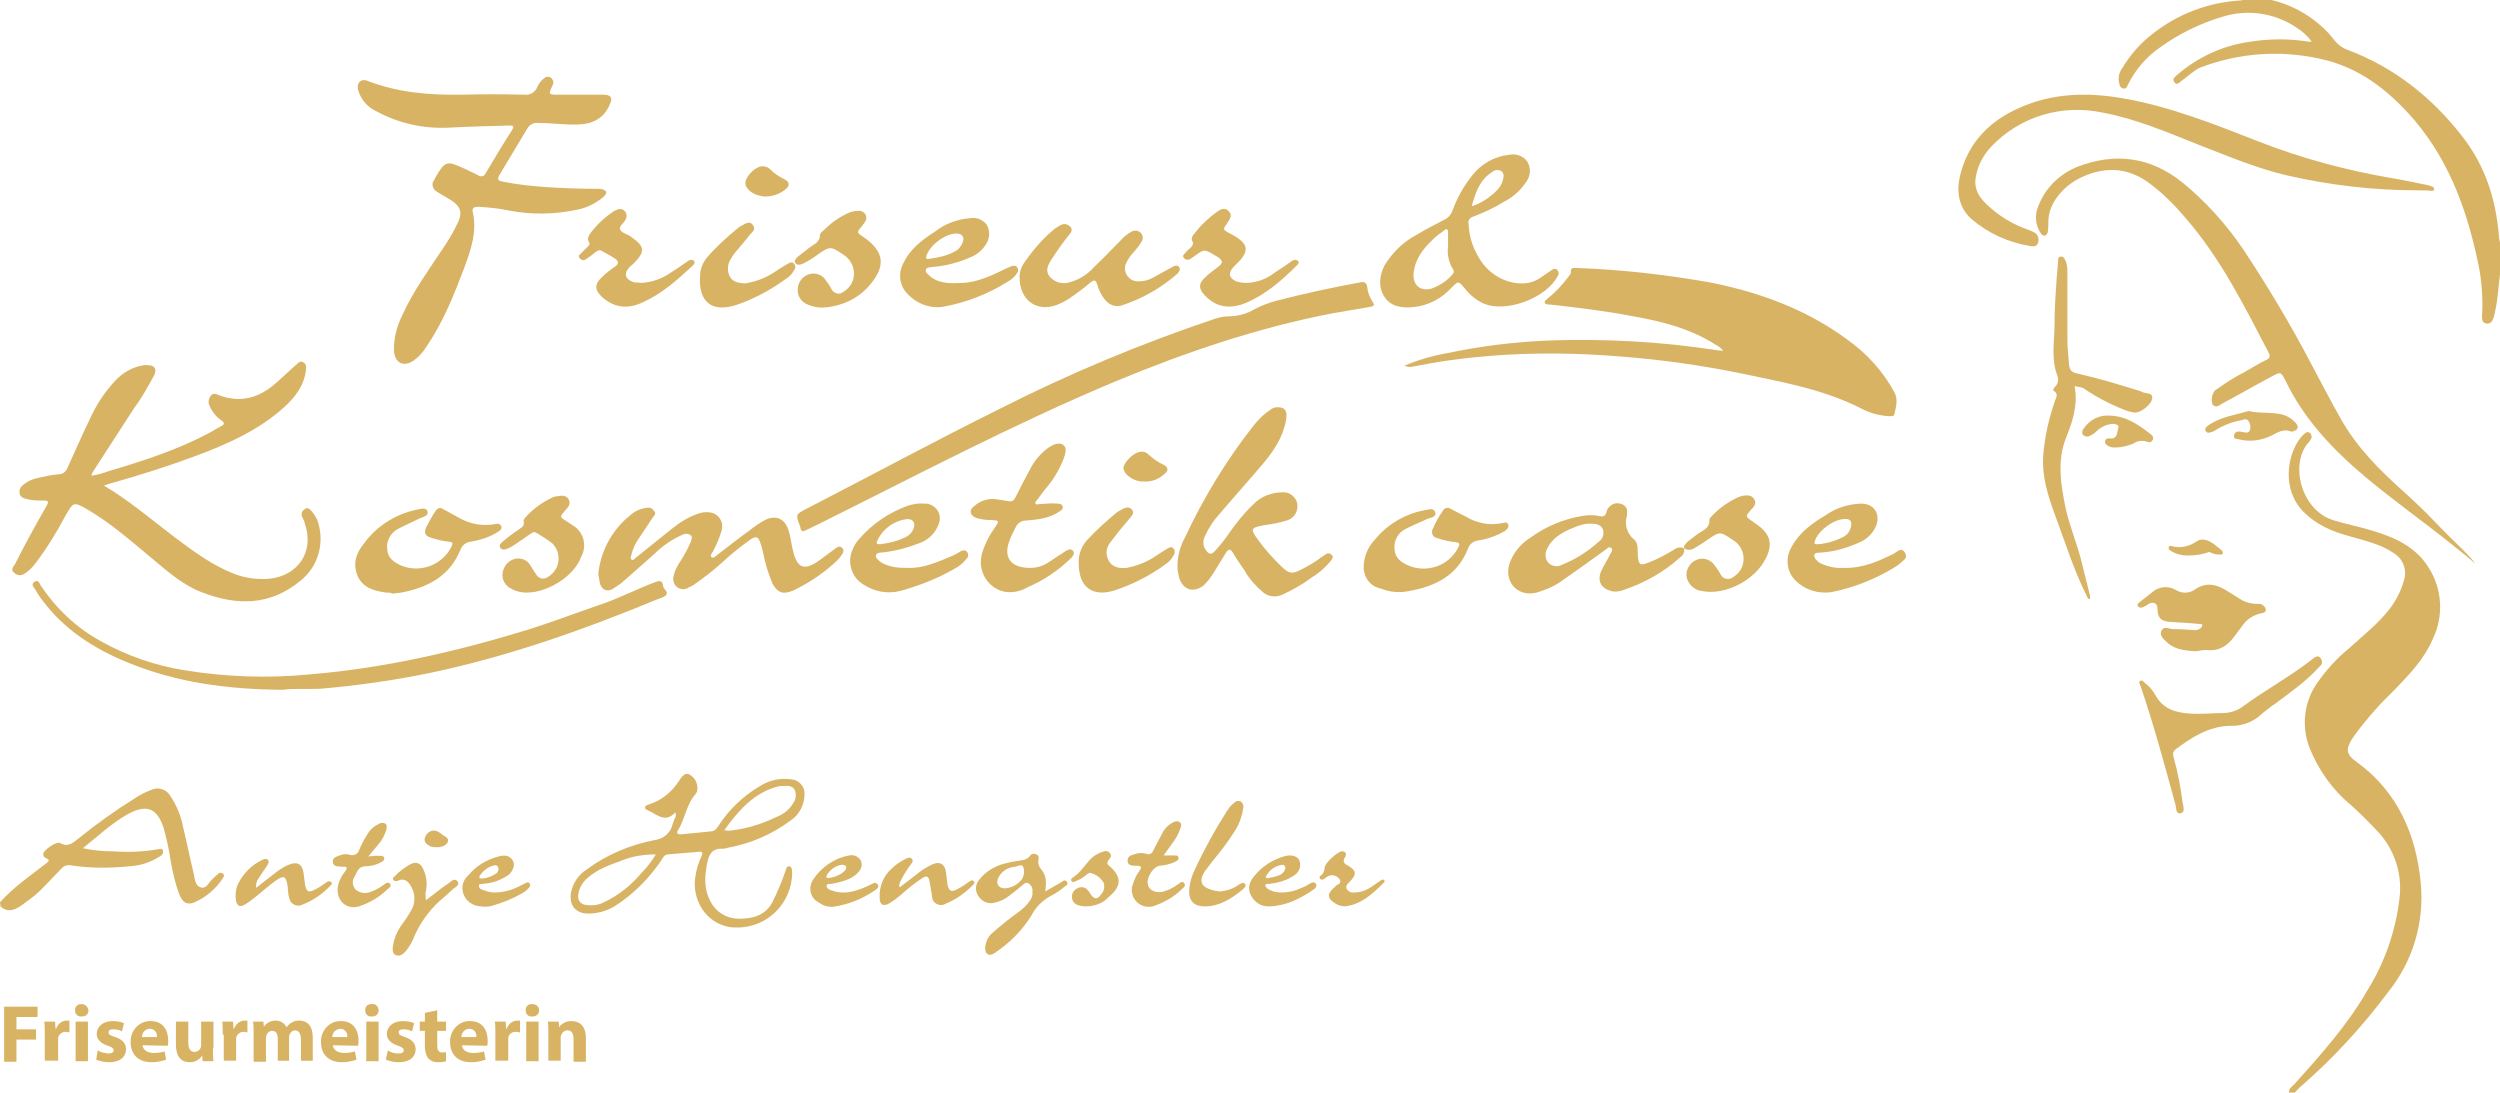 <?xml version="1.0" encoding="utf-8"?>
<!-- Generator: Adobe Illustrator 22.1.0, SVG Export Plug-In . SVG Version: 6.00 Build 0)  -->
<svg version="1.1" id="Ebene_1" xmlns="http://www.w3.org/2000/svg" xmlns:xlink="http://www.w3.org/1999/xlink" x="0px" y="0px"
	 viewBox="0 0 486 212.4" style="enable-background:new 0 0 486 212.4;" xml:space="preserve">
<style type="text/css">
	.st0{fill:#D8B364;}
</style>
<title>friseur</title>
<g id="Ebene_2_1_">
	<g id="Ebene_1-2">
		<path class="st0" d="M445,212.4c-0.1-0.8,0.5-1.1,1-1.6c5.2-5.8,10.4-11.6,14.3-18.4c3.4-5.5,5.5-11.7,6.2-18.1
			c0.5-4.8-1.2-9.6-4.6-13c-1.6-1.7-3.2-3.3-5-4.9c-3.6-3-6.3-6.9-8-11.2c-1.5-4.1-1-8.6,1.4-12.2c1.8-2.6,3.9-5,6.4-7
			c2.7-2.5,5.6-4.7,7.9-7.7c1.2-1.6,2.2-3.5,2.7-5.4c0.7-2-0.1-4.3-2-5.4c-2.6-1.8-5.7-2.4-8.7-3.3c-3.3-0.9-6.3-2.2-8.8-4.7
			c-4.3-4.4-3.2-11.1-0.5-14.5c0.2-0.2,0.4-0.4,0.6-0.6c0.3-0.3,0.7-0.6,1.2-0.2c0.3,0.3,0.4,0.9,0.1,1.2c-0.1,0.2-0.2,0.3-0.3,0.5
			c-3.8,3.9-1.8,13.1,4.6,15.2c2.6,0.8,5.2,1.3,7.8,2.1c4.3,1.3,8.3,3.1,10.8,7.1c2.7,4.2,3,9.5,0.8,14c-1.7,3.9-4.5,6.8-7.4,9.8
			c-2.8,2.7-5.3,5.5-7.6,8.6c-0.2,0.3-0.5,0.7-0.7,1c-1.2,2-1.1,3,0.9,4.4c8,5.8,11.6,14.1,12.5,23.6c0.7,7.6-1.5,15.1-6.3,21.1
			c-5,6.7-10.6,12.8-16.9,18.3c-0.5,0.4-0.9,0.9-1.4,1.4L445,212.4z"/>
		<path class="st0" d="M441.6,0c3.7,0.9,7.1,2.7,9.9,5.3c0.8,0.7,1.5,1.5,2.2,2.4c0.7,0.9,1.6,1.6,2.7,2c9,3.4,16.2,9.1,22.1,16.6
			c4.6,5.8,6.7,12.4,7.3,19.6c0,0.4,0.1,0.8,0.2,1.2v6.2c-0.3,2.3-0.4,4.7-0.9,7c-0.1,0.5-0.2,1.1-0.4,1.6s-0.5,1.1-1.3,1
			s-0.9-0.7-0.9-1.3c0.2-3.1,0-6.2-0.5-9.2c-2.1-10.6-5.5-20.6-12.6-29c-5-5.8-10.8-10.4-18.5-12c-7.7-1.7-15.7-1.1-23.1,1.7
			c-1.4,0.6-2.5,1.8-3.7,2.6c-0.4,0.3-0.9,1-1.4,0.3c-0.5-0.7,0.1-1,0.5-1.4c4-3.5,9-5.8,14.3-6.5c3.8-0.6,7.6-0.6,11.3,0
			c0.2,0,0.4,0,0.6,0c-0.8-1.1-1.8-2-2.9-2.7c-4.3-2.9-9.6-3.7-14.6-2.1c-4.3,1.3-8.4,3.3-12.1,6c-2.6,1.8-4.7,4.3-6.1,7.1
			c-0.2,0.4-0.3,0.9-0.9,0.8s-0.7-0.5-0.8-0.9c-0.3-1.1-0.1-2.2,0.6-3.1c1.5-2.5,3.4-4.7,5.7-6.5c4.9-3.9,10.8-6.2,17.1-6.6
			c0.3,0,0.6-0.1,0.9-0.2H441.6z"/>
		<path class="st0" d="M0,175.4c2.6-2.9,5.8-5.1,8.9-7.5c0.5-0.4,1-0.7,0-1.1c-0.3-0.1-0.5-0.4-0.5-0.8c0.1-0.8,2.6-2.5,3.3-2.1
			c1.4,0.8,2.3,0.1,3.3-0.7c3.7-3,7.5-5.7,11.5-8.2c0.9-0.6,1.8-1,2.8-1.4c1.4-0.7,3-0.2,3.8,1.1c1.2,1.8,2.1,3.9,2.5,6.1
			c0.7,2.9,1.3,5.9,2,8.8c0.3,1.1,0.2,2.5,1.4,2.9s1.6-1.1,2.4-1.7c0.3-0.3,0.6-0.6,1-0.9c0.2-0.3,0.6-0.3,0.9-0.1
			c0.3,0.2,0.3,0.6,0.1,0.8c0,0,0,0,0,0c-1.4,2.2-3.4,3.9-5.8,4.9c-1.3,0.4-2,0-2.7-1.5c-0.8-2.1-1.3-4.3-1.7-6.5
			c-0.3-2.2-0.8-4.4-1.4-6.6c-1.3-3.9-3.4-4.6-7-2.6c-3.2,1.8-5.8,4.3-8.7,6.6c1.9,0.4,3.9,0.6,5.9,0.6c2.9,0.2,5.8,0.1,8.7-0.4
			c0.4-0.1,0.9-0.2,1,0.3s-0.2,0.8-0.5,1c-1.8,1.2-3.9,1.9-6,2c-3.9,0.4-7.8,0.4-11.6-0.2c-0.6-0.1-1.3,0.2-1.7,0.7
			c-1.8,1.8-3.4,3.7-5.3,5.3c-0.8,0.6-1.6,1.2-2.4,1.8c-1.3,0.9-2.7,1.5-4.1,0.2L0,175.4z"/>
		<path class="st0" d="M273,71.1c2.6-1.1,5.3-1.9,8.1-2.4c6.5-1.4,13.1-2.2,19.7-2.5c11.1-0.4,22.2,0.2,33.1,1.9
			c0.4,0,0.8,0.1,1.1,0.1c-0.4-0.5-0.9-0.9-1.5-1.2c-5-3.2-10.7-4.6-16.5-5.6c-5.2-1-10.4-1.6-15.7-2.2c-0.4,0-0.9,0-1-0.4
			s0.4-0.5,0.6-0.8c1.5-1.2,2.8-2.6,4-4.2c0.2-0.3,0.5-0.6,0.5-0.8c-0.2-1.1,0.5-0.9,1.2-0.9c8.7,0.3,17.3,1.3,25.8,2.8
			c9.6,1.9,18.7,5.2,26.7,11.1c3.8,2.7,7,6.2,9.2,10.3c0.7,1.4,0.3,2.7,0,4.1c-0.1,0.6-0.6,0.5-1.1,0.5c-1.7-0.1-3.4-0.5-5-1.3
			c-7.5-3.9-15.6-5.3-23.7-7c-7.8-1.6-15.6-2.7-23.5-3.3c-8.5-0.7-17.1-0.8-25.6-0.1c-5,0.4-10,1.1-14.9,2.1
			C274.1,71.4,273.5,71.3,273,71.1z"/>
		<path class="st0" d="M17.8,92.5c1.1-0.2,2.2-0.5,3.3-0.9c6.7-2,13.3-4.1,19.5-7.4c0.8-0.4,1.5-0.9,2.3-1.3s0.8-0.7,0.1-1.2
			c-1-0.7-1.8-1.7-2.3-2.9c-0.3-0.6-0.1-1.4,0.3-1.9c0.5-0.6,1-0.3,1.5-0.1c4.2,1.6,7.8,0.6,11.1-2.3c1.4-1.2,2.7-2.5,4.1-3.7
			c0.3-0.3,0.7-0.7,1.2-0.4c0.5,0.2,0.7,0.8,0.6,1.3c-0.3,3.2-2.1,5.5-4.3,7.5c-4.9,4.4-10.7,7-16.8,9.3c-5.6,2.1-11.3,3.9-17,5.5
			c-0.3,0.1-0.7,0.2-1.2,0.4l1.8,1.1c4.3,2.8,8.2,6.1,12.3,9.2c3.5,2.6,7,5.2,11.1,6.8c2.2,0.9,4.7,1.2,7,1
			c5.6-0.6,8.7-5.3,6.9-10.6c-0.1-0.5-0.3-0.9-0.5-1.3c-0.3-0.5-0.2-1.2,0.3-1.5c0,0,0.1,0,0.1-0.1c0.7-0.5,1,0,1.4,0.4
			c0.6,0.7,1.1,1.5,1.3,2.4c1.2,4.1-0.2,8.5-3.5,11.1c-5.8,4.8-12.2,4.9-19,2.3c-3.8-1.4-6.8-4.1-9.8-6.6c-4-3.3-7.9-6.8-12.5-9.5
			c-2.8-1.6-2.8-1.6-4.4,1.2c-1.7,3.2-3.6,6.3-5.8,9.2c-0.6,0.8-1.3,1.5-2.1,2c-0.7,0.5-1.5,0.4-2.1-0.2c-0.7-0.6-0.1-1.1,0.2-1.6
			c1.9-3.8,3.9-7.4,6-11.1c0.7-1.2,0.6-1.3-0.7-1.3c-1,0-2,0-3-0.3c-0.6-0.1-1.3-0.4-1.4-1.1c-0.1-0.7,0.2-1.3,0.8-1.7
			c0.8-0.7,1.8-1.1,2.8-1.3c1.3-0.3,2.7-0.6,4-0.7c0.8,0,1.4-0.5,1.7-1.2c1.4-3.1,2.8-6.3,4.3-9.4c1.3-2.9,3-5.5,5.2-7.8
			c1.3-1.3,2.9-2.3,4.8-2.7c0.5-0.1,0.9-0.2,1.4-0.1c1.3,0,1.7,0.8,1.2,1.9c-1.2,2.2-2.4,4.4-3.9,6.4c-2.6,4-5.1,7.9-7.7,11.9
			C18.1,91.7,17.8,92,17.8,92.5z"/>
		<path class="st0" d="M112.4,18.4c1.6,0,3.2,0,4.8,0s2,0.6,1.3,2c-1.1,2.6-3.3,3.7-6,3.8s-5.3-0.3-8-0.3c-0.8-0.1-1.6,0.4-2,1.1
			c-1.8,3-3.6,6-5.4,9c-0.5,0.9-0.3,1.1,0.6,1.3c2.9,0.6,5.9,0.9,8.9,1.1c3.2,0.2,6.3,0.3,9.5,0.3c0.3,0,0.7,0,1,0.1
			c0.9,0.3,1,0.7,0.3,1.4c-1.4,1.2-3.1,2.1-4.9,2.5c-4.5,1-9.1,1.1-13.7,0.2c-1.9-0.4-3.9-0.6-5.8-0.7c-0.7,0-1.3,0.1-1.1,1
			c0.9,3.9-0.4,7.5-1.7,11c-2,5.3-4.1,10.5-7.3,15.2c-0.7,1.1-1.5,2-2.5,2.7c-1.9,1.3-3.6,0.5-3.8-1.8c-0.1-2.4,0.5-4.8,1.6-7
			c2-4.5,5-8.6,7.7-12.7c1.2-1.7,2.3-3.6,3.2-5.5c0.8-1.8,0.4-3-1.3-4.1c-0.9-0.6-1.9-1.1-2.8-1.7c-0.8-0.4-1.1-1.3-0.8-2
			c0.1-0.1,0.1-0.2,0.2-0.3c0.1-0.2,0.2-0.4,0.3-0.6c1.8-3.1,2.2-3.2,5.4-1.7c1,0.5,2,0.9,2.9,1.4c0.4,0.3,1,0.2,1.3-0.2
			c0-0.1,0.1-0.1,0.1-0.2c1.7-2.9,3.4-5.7,5.2-8.5c0.4-0.7,0.1-0.8-0.5-0.8c-3.9,0.1-7.8,0.2-11.6,0.4c-5,0.3-10-0.8-14.4-3.2
			c-1.7-0.8-3-2.3-3.5-4.2c-0.3-1.3,0.6-2.2,1.8-1.7c5.9,2.3,12,2.8,18.3,2.7c4-0.1,8.1-0.1,12.1,0c1.2,0.2,2.3-0.5,2.7-1.6
			c0.3-0.6,0.7-1.2,1.3-1.6c0.4-0.4,1.1-0.4,1.5,0.1c0.3,0.4,0.4,0.9,0.1,1.3c-0.8,1.8-0.8,1.8,1.2,1.8L112.4,18.4L112.4,18.4z"/>
		<path class="st0" d="M481,109.4c-1.3-1.1-2.6-2.2-3.9-3.2c-5.7-4.6-11.7-8.8-17.3-13.5c-6.3-5.3-11.9-11.2-15.5-18.7
			c-0.9-1.8-1-1.7-2.7-0.8c-3.2,1.7-6.3,3.5-9.5,5.2c-0.6,0.3-1.3,1.1-2,0.2c-0.3-0.9-0.1-2,0.5-2.7c1.8-1.3,3.8-2.6,5.8-3.6
			c1.4-0.8,2.8-1.7,4.3-2.4c0.6-0.3,0.6-0.7,0.4-1.2c-4.8-9.2-9.4-18.5-16.3-26.4c-2.2-2.6-4.6-5-7.4-7c-3.9-2.7-8.1-2.9-12.4-1
			c-2.1,0.9-4,2.4-5.3,4.3c-0.9,1.3-1.5,2.9-1.5,4.5c0,0.6,0,1.3-0.1,1.9c0,0.3-0.2,0.6-0.5,0.8c-0.4,0.1-0.7-0.2-0.9-0.5
			c-1-1.5-1.2-3.4-0.5-5.1c1.3-3.6,4.2-6.4,7.7-7.8c7.3-2.8,14.2-1.9,20.4,3.1c4.5,3.7,8.5,8.1,11.8,13c4.9,7.4,9.5,15.1,13.6,23
			c1.8,3.3,3.5,6.7,5.4,10c3.1,5.5,7.5,9.9,12.2,14.1c2.1,1.9,4.1,3.8,6,5.8s4,4,6,6c0.6,0.6,1.2,1.3,1.8,2L481,109.4z"/>
		<path class="st0" d="M267.1,59.2c-0.2,0.5-0.7,0.4-1,0.5c-2.3,0.4-4.6,0.8-7,1.2c-14.6,2.8-28.7,7.6-42.4,13.3
			c-19.8,8.3-38.7,18.3-57.8,27.8l-2.3,1.1c-0.5,0.3-0.9,0.2-1-0.5c0-0.2-0.1-0.4-0.2-0.6c-0.7-2-0.7-2,1.2-3
			c12.6-6.5,25.2-13.3,37.9-19.6c13.4-6.8,27.3-12.6,41.6-17.4c0.9-0.3,1.8-0.5,2.7-0.5c1.8,0,3.6-0.5,5.1-1.4
			c1.3-0.7,2.7-1.2,4.1-1.6c5.4-1.4,10.9-2.6,16.4-3.6c0.9-0.2,1.3,0.1,1.4,1c0.1,1,0.5,1.9,1,2.7C267,58.9,267,59,267.1,59.2z"/>
		<path class="st0" d="M469.9,37c-8.5,0-17-1-25.3-2.9c-6-1.4-11.6-3.8-17.3-6c-6-2.4-12.1-5-18.5-6.2c-7.9-1.7-16.1,0.7-21.7,6.6
			c-1.4,1.5-2.5,3.4-2.9,5.4c-0.9,3.5,1.4,5.4,3.7,7.3c1.9,1.5,4,2.6,6.2,3.4c0.4,0.1,0.8,0.3,1.2,0.5c0.8,0.3,1.2,1.3,0.9,2.1
			c-0.3,0.9-1.1,0.7-1.7,0.6c-4.1-0.7-7.9-2.4-11.1-5.1c-2.6-2.2-3.1-5.3-2.4-8.4c1.5-6.4,5.6-10.7,11.5-13.3
			c6.4-2.9,13.2-3.1,20.1-1.9c9.3,1.6,18,5.1,26.7,8.5c8.2,3.2,16.8,5.5,25.5,7c2.4,0.4,4.8,0.9,7.2,1.4c0.3,0.1,0.6,0.2,0.9,0.3
			c0.2,0.1,0.3,0.3,0.3,0.5c0,0.3-0.3,0.3-0.5,0.3C471.7,37,470.8,37,469.9,37z"/>
		<path class="st0" d="M228.9,110.1c0-2,0.5-3.9,1.5-5.7c3.6-7.7,8.1-15.1,13.4-21.8c0.9-1.1,1.9-2.1,3.1-2.9
			c0.7-0.6,1.7-0.7,2.6-0.3c0.8,0.6,0.6,1.5,0.5,2.3c-0.6,3.4-2.5,6.1-4.6,8.6c-2.8,3.3-5.6,6.4-8.4,9.7c-1.1,1.2-2,2.6-2.7,4.1
			c-0.5,0.9-0.5,2,0.1,2.8c0.6,0.9,1.1,1,1.8,0.2c1-1.1,1.9-2.2,2.7-3.4c1.4-2,2.9-3.9,4.7-5.6c1.5-1.6,3.6-2.4,5.8-2.4
			c1.3-0.1,2.5,0.9,2.8,2.2c0.2,1.4-0.5,2.7-1.8,3.2c-1.5,0.5-3.1,0.8-4.7,1c-2.6,0.5-2.7,0.7-1.1,2.9c1.4,1.9,3,3.7,4.7,5.3
			c1.3,1.2,1.9,1.3,3.5,0.5c1.4-0.7,2.8-1.5,4.1-2.5l0.9-0.6c0.3-0.2,0.8-0.2,1.1,0.2c0.4,0.4,0.1,0.7-0.1,1c-1.1,1.4-2.5,2.6-4,3.5
			c-1.7,1.3-3.6,2.3-5.5,3.2c-1.3,0.6-2.8,0.4-3.8-0.5c-1.4-1.2-2.6-2.5-3.5-4.1c-0.8-1.2-1.6-2.3-2.3-3.5c-0.5-0.9-0.9-0.8-1.4,0
			c-0.8,1.3-1.6,2.6-2.4,3.9c-0.5,0.8-1.1,1.6-1.8,2.3c-2,1.7-4.2,1-4.9-1.5C229,111.4,228.9,110.8,228.9,110.1z"/>
		<path class="st0" d="M295.9,55.1c1.3,0,2.6-0.4,3.7-1.2l2.2-1.5c0.3-0.2,0.7-0.2,1,0.1c0,0,0,0,0,0.1c0.2,0.2,0.3,0.6,0.1,0.9
			c-2.1,4.4-10.1,7.4-14.5,5.5c-1.5-0.7-2.7-1.7-3.7-3c-1.2-1.4-1.2-1.4-2.5-0.1c-1.9,2.1-4.5,3.5-7.4,3.8c-2.1,0.2-4.3,0-5.6-1.9
			s-1.1-4.2,0-6.3c1.5-2.4,3.6-4.5,6.1-5.8c1.8-1.1,3.6-2,5.5-3c0.7-0.3,1.2-0.9,1.5-1.6c0.9-2.5,2.2-4.9,3.9-7
			c1.7-2.2,4.3-3.7,7.1-4c1.4-0.3,2.8,0.2,3.6,1.3c0.7,1.2,0.7,2.6-0.1,3.8c-1.1,1.7-2.6,3.1-4.4,4c-1.9,1.2-3.9,2.1-6,2.9
			c-0.7,0.2-1.1,0.8-0.9,1.5c0,0,0,0,0,0c0.1,2.8,1.1,5.4,2.8,7.7C290.2,53.7,293,55.1,295.9,55.1z M281.5,47.8c0-1,0-1.7,0-2.4
			c0-0.3,0.1-0.6-0.2-0.8s-0.5,0.2-0.7,0.3c-0.7,0.5-1.4,1-2,1.6c-1.9,1.8-3.5,3.8-3.8,6.6c-0.2,2.3,1.3,3.6,3.5,3
			c1.6-0.6,3-1.5,4.1-2.8c0.2-0.2,0.3-0.6,0.1-0.9C281.6,51,281.3,49.4,281.5,47.8z M286.1,40.1c1.9-0.6,3.5-1.7,4.9-3.1
			c0.5-0.5,0.9-1.1,1.1-1.8c0.2-0.6,0.4-1.4-0.2-1.9c-0.6-0.4-1.4-0.3-1.9,0.2C287.6,35,286.8,37.6,286.1,40.1z"/>
		<path class="st0" d="M54.9,134.1c-10.7-0.1-20.4-1.4-29.8-5.2c-6.7-2.7-12.7-6.5-17-12.4c-0.5-0.6-0.9-1.3-1.3-2
			c-0.3-0.4-0.8-0.9-0.1-1.4s1,0.3,1.2,0.7c3,4.5,7,8.3,11.8,10.9c5,2.8,10.5,4.7,16.2,5.6c8,1.3,16.2,1.6,24.3,0.8
			c14.6-1.2,28.8-4.5,42.8-8.8c4.7-1.5,9.4-3.3,14.1-4.9c3.5-1.2,6.7-2.9,10.2-4.2c0.8-0.3,1.5-0.5,1.6,0.7c0.1,0.7,1.1,1.1,0.6,1.8
			c-0.4,0.4-1.1,0.6-1.7,0.8c-14.5,6-29.2,11.2-44.6,14.4c-6.9,1.4-13.9,2.4-21,3C59.5,134,56.9,133.8,54.9,134.1z"/>
		<path class="st0" d="M116.3,111.6c0.5-4.9,3.1-9.3,7.1-12.1c0.7-0.4,1.5-0.7,2.4-0.8c0.6-0.1,1.1,0.2,1.4,0.7
			c0.4,0.5,0,0.8-0.3,1.2c-0.9,1.4-1.9,2.8-2.8,4.2c-0.7,1-1.1,2-1.4,3.2c-0.1,0.3-0.2,0.6,0.1,0.8s0.5-0.1,0.7-0.3
			c2.4-1.9,4.7-3.8,7.1-5.7c1.6-1.3,3.4-2.4,5.3-3c0.6-0.2,1.3-0.3,2-0.2c1.4,0.1,2.5,1.3,2.5,2.7c0,0.3-0.1,0.5-0.1,0.8
			c-0.4,1.4-1,2.8-1.7,4.1c-0.2,0.3-0.6,0.8-0.3,1.1s0.8-0.1,1.1-0.4c2.1-1.6,4.1-3.2,6.2-4.7c1-0.8,2-1.5,3.1-2.1
			c2-1,3.7-0.4,4.5,1.7c0.4,1.2,0.6,2.4,0.8,3.6c0.8,3.8,2,5,5.6,2.3c0.9-0.7,1.8-1.3,2.7-2c0.4-0.3,0.9-0.7,1.4-0.2s0.2,1-0.1,1.4
			c-0.5,0.8-1.2,1.4-1.9,2c-2.3,2-4.8,3.6-7.5,4.9c-1.9,0.8-3,0.5-4-1.3c-0.8-1.9-1.4-3.8-1.8-5.8c-0.2-0.7-0.3-1.5-0.6-2.2
			c-0.4-1.2-0.8-1.3-1.8-0.7c-2.1,1.5-4.1,3.1-5.9,4.8c-1.7,1.5-3.5,2.9-5.4,4.2c-0.4,0.2-0.8,0.4-1.2,0.6c-1,0.4-2.1-0.1-2.5-1.1
			c-0.1-0.4-0.2-0.8-0.1-1.1c0.2-1.1,0.7-2.1,1.3-3c0.8-1.2,1.5-2.5,2.1-3.9c0.1-0.4,0.4-1-0.1-1.3c-0.4-0.3-0.9-0.3-1.4-0.1
			c-2.1,0.9-4,2.2-5.6,3.8l-6,5.3c-0.3,0.3-0.6,0.5-0.9,0.7c-0.9,0.5-1.7,1.5-2.8,0.9S116.6,112.7,116.3,111.6z"/>
		<path class="st0" d="M131.3,157.9c-1.8,2-3.3,0.7-4.8-0.1c-0.1-0.1-0.3-0.1-0.4-0.2s-0.7-0.2-0.7-0.6s0.4-0.5,0.7-0.6
			c2.5-0.8,4.5-2.4,5.9-4.6c1-1.6,1.6-1.6,2.4-1c1.1,0.8,1.6,2.6,0.8,3.6c-1.8,2-2,4.8-3.4,7c-0.4,0.6,0,0.8,0.6,0.8
			c2-0.2,4-0.4,6-0.6c0.7-0.1,1-0.7,1.3-1.1c2-3.1,4.7-5.7,7.9-7.6c1.8-1.2,4-1.7,6.2-1.4c1.5,0.1,2.7,1.4,2.6,2.9c0,0,0,0,0,0
			c0,2-1,4-2.7,5.1c-3.6,2.7-7.8,4.5-12.2,5.3c-0.3,0.1-0.7,0.2-1.1,0.2c-1.9-0.1-2.6,1.1-2.9,2.7c-0.5,2.5-0.7,4.9,0.5,7.3
			c1,2.2,3.2,3.6,5.7,3.6c2.6,0,5-0.6,6.4-3.1c1-2,1.9-4.1,2.6-6.2c0.1-0.3,0.2-0.9,0.7-0.9s0.6,0.7,0.6,1.2
			c0,5.9-4.8,10.8-10.8,10.7c-0.5,0-1,0-1.5-0.1c-4.4-0.8-7.3-5.2-6.5-9.9c0.2-1.3,0.6-2.7,1.2-3.9c0.3-0.7,0.1-0.9-0.6-0.8l-6,0.5
			c-0.7,0.1-0.9,0.6-1.2,1.1c-2.3,3.4-5.2,6.4-8.7,8.7c-1.6,1.1-3.6,1.7-5.5,1.7c-2.5,0-3.8-1.6-3.4-4.1c0.4-1.9,1.5-3.5,3.1-4.5
			c3.9-2.9,8.5-4.8,13.2-5.7c1.6-0.2,3-1.3,3.4-2.9c0.2-0.6,0.4-1.2,0.7-1.8L131.3,157.9z M127.5,166.1c-2.2,0-4.4,0.3-6.4,1.1
			c-2.4,0.9-4.9,1.7-6.9,3.5c-1,0.8-1.7,2.1-1.8,3.4c-0.1,0.9,0.5,1.7,1.4,1.8c1.2,0.2,2.5,0.1,3.6-0.5c2.8-1.3,5.3-3.3,7.3-5.7
			C125.8,168.6,126.7,167.4,127.5,166.1z M140.8,161.4c0.4,0,0.6,0.1,0.8,0.1c3.3-0.3,6.5-1.3,9.4-2.7c1.3-0.5,2.4-1.4,3.1-2.5
			c0.6-0.8,0.8-1.8,0.4-2.7c-0.5-1-1.5-0.8-2.3-0.8c-0.3,0-0.7,0-1,0.1C146.6,154.1,143.6,157.5,140.8,161.4z"/>
		<path class="st0" d="M327.4,106.6c0.1,0.6-0.1,1.2-0.6,1.6c-3.3,3-7.2,5.2-11.5,6.6c-0.7,0.2-1.4,0.3-2.1,0.1
			c-1.9-0.5-2.7-1.9-2-3.7c0.5-1.2,1.3-2.4,1.9-3.6c0.2-0.3,0.5-0.8,0.1-1.1s-0.7,0.1-1,0.3c-2.9,2.1-5.8,4.2-8.7,6.2
			c-1.4,1-3.1,1.7-4.8,2.2c-3.6,0.9-6.3-2-5.3-5.5c0.7-2.1,2.1-3.9,4-5.1c3-2.2,6.5-3.7,10.2-4.3c1.1-0.2,2.2-0.2,3.2,0
			c0.8,0.2,1.3,0.1,1.5-0.8c0.1-0.5,0.4-0.9,0.8-1.2c0.6-0.5,1.4-0.6,2.2-0.3c0.7,0.3,1.1,0.9,1,1.6c0,0.2,0,0.4,0,0.6
			c-0.6,1.7,0,3.6,1.4,4.7c0.9,0.8,0.6,2.2,0.7,3.3c0.2,1.6,0.4,1.8,2,1.2c1.8-0.7,3.5-1.6,5.1-2.6
			C326.1,106.4,326.8,106.3,327.4,106.6L327.4,106.6z M309,101.8c-0.8,0-1.6,0.2-2.4,0.5c-2.3,0.9-4.6,1.9-5.8,4.3
			c-0.5,0.9-0.5,2,0.2,2.8c0.7,0.7,1.8,0.9,2.6,0.4c2.6-1,5.1-2.6,7.2-4.5c0.8-0.5,1.1-1.6,0.8-2.4
			C311.2,101.9,310.2,101.8,309,101.8z"/>
		<path class="st0" d="M403.3,75.1c0.7,3.6-0.4,6.9-1.7,10.1c-1.7,4.4-1,8.9-0.1,13.3c0.7,3.4,2.1,6.7,3,10.1l1.8,7.2
			c0,0.2,0.1,0.5-0.1,0.7c-0.5-0.2-0.5-0.7-0.7-1c-2.4-4.8-4-10-5.9-15.1c-1.4-3.8-2.7-7.7-2.4-11.9c0.3-3.6,1.1-7.2,2.3-10.6
			c0.2-0.6,0.7-1.3-0.2-1.9c-0.3-0.2-0.1-0.5,0.1-0.7c0.7-0.6,0.9-1.6,0.5-2.4c-1.2-3.2-0.5-6.6-0.5-9.9c0-2.9,0.2-5.8,0.4-8.7
			c0.1-1.2,0.2-2.4,0.3-3.6c0-0.3,0-0.7,0.4-0.8c0.4-0.1,0.7,0.1,0.9,0.5c0.4,0.7,0.5,1.5,0.5,2.3c0,4.5,0,9,0,13.4
			c0,1.5,0.2,3,0.3,4.5s0.5,1.8,2,2.1c3.9,0.9,7.6,2,11.4,3.2c0.2,0,0.4,0.1,0.6,0.2c0.7,0.5,2.2,0.1,2.2,1.2c0,1.3-2.4,3.1-3.5,2.9
			c-0.7-0.1-1.4-0.3-2.1-0.6c-2.8-1.1-5.4-2.5-7.9-4.2C404.4,75.3,403.9,75.1,403.3,75.1z"/>
		<path class="st0" d="M200.3,110.4c1.3,0,2.6-0.4,3.7-1.2c1.1-0.7,2.1-1.4,3.2-2.1c0.5-0.3,1-0.5,1.4,0s0,0.9-0.3,1.3
			c-2.5,2.5-5.4,4.4-8.6,5.8c-1.2,0.7-2.6,1-3.9,0.9c-3.1-0.3-5.4-3.2-5.1-6.3c0-0.3,0.1-0.5,0.1-0.8c0.5-2,1.5-3.9,2.7-5.6
			c0.8-1.2,0.7-1.2-0.7-1.3c-1,0-2-0.1-3-0.4c-1.3-0.5-1.5-1.6-0.3-2.4c1.2-1.1,2.9-1.5,4.5-1.2c0.6,0.1,1.3,0.2,1.9,0.3
			c0.8,0.2,1.2-0.1,1.5-0.7c0.9-1.8,1.8-3.6,2.8-5.4c0.9-1.8,2.2-3.3,3.8-4.4c0.8-0.5,1.9-1,2.7-0.4s0.4,1.7,0.1,2.6
			c-0.9,2.3-2.1,4.3-3.7,6.1c-0.5,0.7-1,1.3-1.5,2c-0.1,0.2-0.5,0.4-0.3,0.7s0.5,0.1,0.8,0.1c1.2-0.1,2.3-0.2,3.5-0.1
			c0.4,0,0.9,0.1,1,0.6s-0.3,0.7-0.6,0.9c-2,1.4-4.3,1.6-6.6,1.8c-0.8,0-1.6,0.5-1.9,1.2c-0.4,0.8-0.8,1.5-1.1,2.3
			C194.9,108.2,196.3,110.4,200.3,110.4z"/>
		<path class="st0" d="M198.2,53.9c0-1.1,0.4-2.2,1.1-3.1c1.6-2.3,3.5-4.5,5.7-6.3c0.4-0.3,0.9-0.6,1.3-0.8c0.6-0.3,1.3-0.1,1.8,0.4
			c0.5,0.6,0.1,1.1-0.3,1.6c-1.3,1.6-2.4,3.2-3.5,4.9c-0.6,1-1.1,2-0.3,3.1c0.8,1,2.1,1.5,3.4,1.3c2-0.4,3.9-1.5,5.3-3.1
			c1.7-1.6,3.3-3.3,5-5c0.7-0.8,1.4-1.4,2.3-1.9c0.6-0.3,1.3-0.2,1.8,0.3c0.4,0.5,0.5,1.2,0.1,1.7c-0.4,0.7-0.9,1.3-1.4,1.9
			c-0.6,0.6-1.1,1.3-1.5,2.1c-0.7,1.2-0.2,2.7,1,3.4c0.4,0.2,0.9,0.3,1.3,0.3c1,0,1.9-0.2,2.8-0.7c1.3-0.7,2.5-1.4,3.8-2.1
			c0.4-0.2,0.9-0.5,1.3,0s0,0.9-0.3,1.3c-3.2,2.8-6.9,4.9-10.9,6.2c-1.4,0.4-2.6-0.3-3.4-1.4c-0.6-0.8-1-1.7-1.3-2.7
			c-0.3-1-0.6-0.9-1.3-0.4c-1.4,1.2-2.9,2.3-4.4,3.3c-0.5,0.3-1,0.6-1.5,0.8C201.9,61,198.2,58.6,198.2,53.9z"/>
		<path class="st0" d="M75.4,115.2c-0.1,0-0.2,0-0.3,0c-2.3-0.3-4.6-0.9-5.6-3.3s-0.2-4.5,1.3-6.3c2.4-3.3,6-5.6,10.1-6.5
			c0.8-0.1,1.9-0.6,2.2,0.3s-0.9,1.1-1.6,1.4c-1.3,0.7-2.8,1.3-4.1,2c-1.5,0.8-2.4,2.4-2.1,4.1c0.1,1.6,1.3,2.4,2.6,3
			c3.7,1.6,8.1,0,9.9-3.7c0.3-0.7,0.2-0.8-0.5-0.9c-1.2-0.1-2.4-0.4-3.6-0.8c-1-0.3-1.3-0.9-0.9-1.9c0.6-1.2,1.2-2.3,1.9-3.3
			c0.3-0.5,0.9-0.7,1.3-0.4c0.1,0,0.1,0.1,0.2,0.1c1.1,0.6,2.2,1.2,3.3,1.8c2,1.1,4.4,1.5,6.7,1.1c0.4-0.1,0.9-0.2,1.2,0.3
			s-0.1,0.9-0.6,1.2c-1.6,1-3.4,1.6-5.3,1.9c-0.9,0.1-1.7,0.7-2,1.6c-2.1,5.1-6.3,7.3-11.5,8.3c-0.6,0.1-1.1,0.1-1.7,0.2
			C75.9,115.2,75.6,115.2,75.4,115.2z"/>
		<path class="st0" d="M265.1,110c0.1-1.9,0.8-3.6,2.1-5c2.4-3,5.9-5.1,9.7-5.8c0.7-0.1,1.8-0.6,2.1,0.4s-1,1-1.6,1.3
			c-1.4,0.7-2.8,1.2-4.1,1.9c-1.5,0.7-2.4,2.3-2.2,4c0.1,1.7,1.3,2.5,2.6,3.1c3.7,1.6,8,0.1,9.8-3.5c0.3-0.6,0.3-0.9-0.5-1
			c-1.2-0.1-2.5-0.4-3.6-0.8c-0.7-0.1-1.1-0.7-1-1.4c0-0.2,0.1-0.3,0.2-0.5c0.5-1.2,1.1-2.3,1.9-3.4c0.2-0.5,0.8-0.7,1.3-0.5
			c0.1,0,0.1,0.1,0.2,0.1c0.9,0.5,1.9,1,2.9,1.5c2.1,1.3,4.7,1.8,7.1,1.3c0.5-0.1,1-0.3,1.2,0.3s-0.3,0.9-0.6,1.2
			c-1.7,1-3.5,1.6-5.4,1.9c-0.8,0.1-1.5,0.7-1.8,1.5c-2,5.2-6.3,7.4-11.5,8.3c-1.9,0.4-3.8,0.2-5.5-0.5
			C266.3,114,265,112.1,265.1,110z"/>
		<path class="st0" d="M427.1,126.6c-1,0-1.9-0.1-2.9-0.3c-1-0.2-2-0.6-2.8-1.3c-0.7-0.7-1.7-1.4-1.2-2.4s1.5-0.3,2.3-0.3
			c1.4,0,2.8,0.1,4.2,0.2c0.4,0,0.7-0.1,1-0.3c0.2-0.2,0.5-0.4,0.4-0.7s-0.4-0.2-0.6-0.2c-1.9-0.2-3.8-0.3-5.6-0.4s-2.5-0.8-2.5-2.7
			c0-0.9-0.8-1.3-1.7-0.8c-0.4,0.3-0.8,0.5-1.3,0.7c-0.3,0.1-0.6,0-0.8-0.3c-0.2-0.3,0.1-0.5,0.3-0.7c0.8-0.6,1.6-1.3,2.4-1.9
			c1.3-1.2,3.2-1.4,4.7-0.5c1.1,0.7,2.6,0.7,3.7-0.1c2-1.4,3.9-1.1,5.8,0c1,0.6,1.9,1.2,2.9,1.8c1,0.7,2.3,1,3.5,1
			c0.4-0.1,0.9,0.1,1.2,0.4c0.6,0.6,0.5,1.3-0.4,1.4c-1.6,0.3-3,1.2-3.9,2.6c-0.5,0.7-1,1.3-1.5,2c-1.2,1.6-2.7,2.7-4.8,2.6
			C428.7,126.3,427.9,126.4,427.1,126.6z"/>
		<path class="st0" d="M358.3,110.4c3.9,0.1,6.9-1.3,9.9-2.8c0.6-0.3,1.4-1.3,2.1-0.2s-0.3,1.5-0.9,2.1c-0.2,0.2-0.5,0.4-0.8,0.6
			c-3.8,2.4-8.1,4.1-12.5,5c-2.6,0.4-5.2-0.4-7-2.2c-1.8-1.7-2.1-4.5-0.8-6.6c1.5-2.8,4-4.6,6.7-6.2c2-1.4,4.3-2.1,6.8-2.2
			c2.4,0,3.7,1.8,3,4.1c-0.5,1.4-1.6,2.6-3,3.3c-2.4,1.1-4.9,1.9-7.6,2.1c-0.5,0.1-1.4-0.1-1.5,0.5s0.5,1.1,1,1.5
			C355.1,110.1,356.7,110.5,358.3,110.4z M358.6,100.9c-2.1,0-5.2,2.3-5.8,4.3c-0.2,0.6,0.1,0.6,0.5,0.6c1.7-0.1,3.4-0.6,5-1.4
			c0.8-0.4,1.3-1.1,1.5-1.9C360.1,101.4,359.7,100.8,358.6,100.9z"/>
		<path class="st0" d="M176.5,110.4c3,0.1,5.6-1.1,8.3-2.2c0.7-0.3,1.3-0.6,1.9-1c0.4-0.2,0.9-0.4,1.3,0.1c0.3,0.4,0.3,1-0.1,1.3
			c-0.6,0.8-1.4,1.5-2.4,2c-3.3,1.9-6.9,3.3-10.6,4.3c-2.4,0.6-5,0.1-7.1-1.3c-2.3-1.4-3.2-4.4-2-6.9c0.3-0.7,0.7-1.4,1.3-2
			c2.5-2.9,5.8-5.1,9.4-6.4c1-0.3,2-0.5,3.1-0.4c1.7-0.1,3.1,1.2,3.1,2.8c0,0.5-0.1,0.9-0.3,1.4c-0.7,1.7-2,2.9-3.7,3.5
			c-2.3,0.9-4.6,1.5-7.1,1.8c-0.5,0-1.1,0-1.3,0.5s0.4,0.9,0.8,1.3C172.8,110.3,174.6,110.4,176.5,110.4z M176.4,100.9
			c-2.6,0.3-4.8,1.9-5.9,4.3c-0.2,0.6,0.1,0.6,0.6,0.6c1.7-0.2,3.3-0.6,4.8-1.3c0.9-0.4,1.5-1.1,1.8-2
			C177.9,101.5,177.4,100.9,176.4,100.9L176.4,100.9z"/>
		<path class="st0" d="M188.7,42.4c1.3-0.2,2.5,0.4,3.2,1.4c0.6,1.2,0.5,2.7-0.3,3.8c-0.7,1.1-1.7,1.9-2.9,2.4
			c-2.3,1-4.8,1.7-7.4,1.9c-0.5,0.1-1.1,0-1.3,0.5s0.4,0.9,0.8,1.3c1.8,1.5,4,1.4,6.2,1.3c3.1-0.1,5.9-1.5,8.6-2.8
			c0.3-0.1,0.6-0.3,0.9-0.4s0.8-0.3,1.2,0.1c0.3,0.4,0.3,0.9,0,1.2c-0.4,0.7-1,1.2-1.7,1.6c-3.8,2.4-8.1,4.1-12.5,4.9
			c-2.7,0.5-5.4-0.6-7.2-2.6c-1.5-1.6-1.7-4-0.7-5.8c1.3-2.8,3.7-4.6,6.2-6.2C183.7,43.5,186.1,42.6,188.7,42.4z M185.9,45.4
			c-2.1,0-5.1,2.2-5.8,4.3c-0.2,0.7,0.1,0.7,0.6,0.6c1.7-0.2,3.4-0.6,4.9-1.4c0.8-0.4,1.3-1.1,1.6-1.9C187.5,46,187,45.4,185.9,45.4
			L185.9,45.4z"/>
		<path class="st0" d="M451.4,128.7c0,0.5-0.3,0.7-0.6,1c-2.5,2.8-5.6,4.9-8.5,7.1c-0.8,0.5-1.6,1.2-2.4,1.8c-1.7,1.7-4,2.6-6.4,2.5
			c-4.1,0.1-7.4,2.2-10.6,4.6c-0.6,0.5-0.5,1.1-0.3,1.7c0.8,2.8,1.3,5.7,1.7,8.6c0.1,0.7,0.6,1.9-0.4,2.1s-0.8-1.1-1-1.7
			c-2.1-7.7-4.2-15.5-6.8-23.1c-0.1-0.3-0.4-0.6-0.1-0.9s0.7,0.1,0.9,0.3c0.9,0.7,1.6,1.5,2.1,2.4c1.4,2.6,3.7,3.4,6.5,3.6
			c2.4,0.2,4.7-0.1,7.1-0.1c1.3-0.1,2.6-0.6,3.6-1.4c4.4-3.2,9.2-5.8,13.5-9.2c0.4-0.3,0.7-0.5,1.2-0.3
			C451.2,128,451.4,128.3,451.4,128.7z"/>
		<path class="st0" d="M327.4,106.6c-0.1-0.7,0.4-1,0.8-1.4c0.8-0.6,1.5-1.2,2.3-1.7s1.9-1,1.8-2.4c0-0.3,0.3-0.6,0.5-0.8
			c1.4-1.5,3.1-2.7,5-3.6c0.3-0.1,0.5-0.2,0.8-0.3c0.9-0.1,1.8-0.3,2.4,0.6s-0.1,1.6-0.7,2.2c-1,1.2-1,1.2,0.3,2.1l1,0.7
			c2.5,1.8,3.1,3.7,1.7,6.5c-2.1,4.3-7.9,7.3-12.4,6.4c-1.3-0.1-2.5-1.1-2.9-2.3c-0.4-1.1,0-2.3,0.8-3.1c1.1-1.1,2.8-1.2,4-0.2
			c0.1,0.1,0.1,0.1,0.2,0.2c0.5,0.6,1,1.3,1.4,2c0.4,0.9,1.3,1.3,2.2,0.9c0.2-0.1,0.4-0.3,0.6-0.4c1.9-1.3,2.3-3.9,1-5.8
			c-0.3-0.5-0.8-0.9-1.3-1.2c-2.6-1.8-2.6-1.7-5.2,0.1c-0.7,0.5-1.5,1-2.2,1.4C328.8,107,328,107,327.4,106.6L327.4,106.6z"/>
		<path class="st0" d="M102.4,115.2c-1,0-2-0.2-2.9-0.7c-1.2-0.5-2-1.8-1.8-3.1c0.2-1.3,1-2.3,2.2-2.7c1.2-0.4,2.6,0.1,3.2,1.2
			c0.4,0.6,0.7,1.2,1.1,1.7c0.4,0.8,1.3,1.1,2.1,0.7c0.1-0.1,0.2-0.1,0.3-0.2c2-1.2,2.6-3.9,1.3-5.8c-0.2-0.3-0.4-0.6-0.7-0.8
			c-0.9-0.7-1.9-1.3-2.9-1.9c-0.5-0.3-0.8-0.1-1.2,0.2c-1.2,0.8-2.4,1.7-3.7,2.5c-0.4,0.2-0.8,0.4-1.2,0.5c-0.4,0.1-0.8,0-1-0.4
			c-0.2-0.4,0.1-0.7,0.3-0.9c1.1-1,2.2-1.8,3.4-2.6c0.5-0.4,1.1-0.6,0.9-1.5c-0.1-0.4,0.3-0.8,0.6-1.1c1.4-1.5,3.1-2.7,5-3.6
			c0.2-0.1,0.5-0.2,0.7-0.2c0.9-0.1,1.8-0.4,2.4,0.5s-0.1,1.7-0.7,2.3c-1,1.2-1,1.2,0.3,2c0.4,0.3,0.8,0.5,1.2,0.8
			c2.1,1.2,2.9,3.9,1.7,6.1C111.7,111.9,106.6,115.2,102.4,115.2z"/>
		<path class="st0" d="M159.9,59.8c-1,0-2-0.2-2.9-0.6c-1.3-0.5-2.1-1.8-1.9-3.2c0.1-1.3,1-2.3,2.2-2.7c1.3-0.4,2.7,0.2,3.3,1.3
			c0.4,0.5,0.8,1.1,1.1,1.7c0.4,0.7,1.3,1,2,0.6c0.1-0.1,0.2-0.1,0.3-0.2c2-1.2,2.6-3.7,1.4-5.7c-0.3-0.6-0.8-1-1.3-1.4
			c-2.7-1.8-2.7-1.8-5.3,0c-0.9,0.7-1.8,1.2-2.8,1.7c-0.5,0.2-1.1,0.3-1.4-0.2s0.2-0.9,0.5-1.2c0.8-0.6,1.5-1.2,2.3-1.8s2-1,2-2.4
			c0-0.3,0.4-0.7,0.8-1c1.3-1.3,2.8-2.4,4.5-3.2c0.6-0.3,1.3-0.5,2-0.5c0.7-0.1,1.3,0.2,1.6,0.8c0.3,0.7,0,1.2-0.4,1.7
			c-0.1,0.1-0.2,0.3-0.3,0.4c-1.1,1.3-1.1,1.3,0.3,2.2c4,2.8,4.4,5.6,1.1,9.4C166.8,58.1,163.5,59.6,159.9,59.8z"/>
		<path class="st0" d="M242.4,55c2-0.1,3.9-0.8,5.4-2c1.1-0.7,2.3-1.5,3.4-2.3c0.4-0.2,0.7-0.3,1.1,0s0,0.7-0.2,0.9
			c-3,3-6.2,5.8-10.2,7.4c-3.1,1.2-5.7,0.6-7.8-1.7c-1.1-1.2-1.1-2.2,0.1-3.3c0.8-0.8,1.8-1.5,2.7-2.2s0.8-1.1-0.1-1.8l-0.7-0.4
			c-2-1.2-2-1.2-3.9,0.2c-0.3,0.2-0.6,0.4-0.9,0.6c-0.4,0.2-0.9,0.1-1.2-0.3c-0.3-0.4,0.1-0.7,0.3-0.9c0.3-0.4,0.6-0.7,1-1
			c0.4-0.4,0.7-0.8,0.4-1.3s0-1.1,0.4-1.5c1.3-1.7,2.8-3.1,4.5-4.3c0.7-0.5,1.5-0.8,2.2,0s0.2,1.4-0.2,2.1c-0.9,1.4-1.3,1.3,0.6,2.3
			l0.2,0.1c3.3,1.8,3.5,3.2,0.8,5.8l-0.5,0.5c-1.1,1.2-0.9,2.1,0.5,2.8C240.9,54.9,241.7,55,242.4,55z"/>
		<path class="st0" d="M124.6,55c2.1-0.1,4.1-0.8,5.8-2c1.1-0.7,2.3-1.5,3.4-2.3c0.4-0.2,0.8-0.3,1.1,0s0,0.7-0.2,0.9
			c-3,2.8-6,5.5-9.8,7.2c-2.8,1.3-5.4,1.1-7.8-1c-1.5-1.4-1.6-2.5-0.1-3.9c0.8-0.8,1.7-1.5,2.6-2.1c0.7-0.5,0.7-1,0-1.5
			s-1.7-1-2.6-1.5c-0.5-0.3-0.8-0.1-1.2,0.2c-0.6,0.5-1.3,1-1.9,1.4c-0.4,0.3-0.9,0.2-1.2-0.2c-0.4-0.5,0-0.7,0.3-1s0.8-0.8,1.2-1.2
			s0.5-0.5,0.3-0.9c-0.4-0.7-0.1-1.2,0.3-1.8c1.2-1.6,2.7-3,4.3-4.1c0.3-0.2,0.5-0.3,0.8-0.4c0.5-0.3,1.2-0.2,1.6,0.3
			c0.4,0.5,0.4,1.1,0.1,1.6c-0.3,0.7-1.4,1.3-1,2c0.3,0.6,1.3,0.8,1.9,1.2c0.1,0.1,0.3,0.2,0.4,0.3c2.4,1.7,2.5,2.7,0.5,4.8
			c-0.3,0.3-0.6,0.6-0.9,0.8c-1.3,1.3-1.1,2.5,0.8,3.1C123.6,54.9,124.1,54.9,124.6,55z"/>
		<path class="st0" d="M209.7,109.5c-0.1-1.9,0.7-3.7,2.1-5c1.6-1.7,3.4-3.3,5.2-4.8c0.3-0.2,0.5-0.4,0.8-0.5
			c0.7-0.4,1.5-0.9,2.2-0.2s-0.1,1.4-0.5,1.9c-1.3,1.5-2.5,3-3.7,4.6c-0.7,0.9-0.9,2.1-0.4,3.2c0.5,1.3,1.8,1.9,3.6,1.7
			c2.1-0.4,4.1-1.2,5.8-2.4c0.8-0.5,1.5-1,2.2-1.4c0.4-0.2,0.7-0.4,1.1,0c0.3,0.3,0.3,0.7,0.2,1.1c-0.4,0.8-0.9,1.4-1.6,1.9
			c-3.1,2.3-6.5,4-10.1,5.2C212.3,116.1,209.7,114.1,209.7,109.5z"/>
		<path class="st0" d="M144.8,55.1c2-0.3,3.9-1,5.6-2.1c0.9-0.6,1.8-1.2,2.7-1.7c0.4-0.2,0.8-0.5,1.2-0.1c0.4,0.4,0.4,0.9,0.1,1.3
			c-0.4,0.7-0.9,1.3-1.6,1.7c-2.9,2.1-6,3.8-9.4,5c-4.9,1.7-7.7-0.4-7.3-5.6c0-1.3,0.5-2.5,1.3-3.5c1.8-2.1,3.9-4,6.1-5.8
			c0.3-0.2,0.5-0.4,0.8-0.5c0.7-0.4,1.5-0.9,2.1,0s-0.2,1.3-0.6,1.8c-0.9,1.2-1.9,2.3-2.9,3.5c-0.3,0.4-0.6,0.8-0.8,1.2
			c-0.7,1-0.8,2.4-0.2,3.5C142.5,54.9,143.7,55,144.8,55.1z"/>
		<path class="st0" d="M203.2,173.3l3.1-1.8c0.3-0.2,0.7-0.6,1.1-0.1s-0.2,0.8-0.5,1c-0.8,0.7-1.7,1.3-2.7,1.8
			c-1.6,0.9-2.9,2.2-3.7,3.8c-1.8,2.9-4.3,5.4-7.2,7.3c-1,0.7-1.8,0.2-1.8-1c0.1-1.2,0.6-2.3,1.5-3c1.6-1.4,3.3-2.8,5-4
			c0.8-0.6,1.6-1.3,2.2-2.2c0.4-0.5,0.6-1.1,0.5-1.7c0.1-0.7-0.2-1.3-0.8-1.7c-0.6-0.3-1,0.3-1.4,0.6c-0.9,0.8-1.9,1.5-2.8,2.2
			c-0.7,0.5-1.6,0.8-2.4,1c-1.2,0.3-2.4-0.2-3.1-1.3c-0.7-1-0.6-2.2,0.1-3.1c1.2-1.6,3-2.7,4.9-3.2c0.8-0.2,1.6-0.4,2.4-0.5
			c1-0.2,2-0.1,2.7-1.1c0.3-0.4,0.8-0.4,1.2-0.2c0.4,0.2,0.5,0.6,0.4,1c-0.2,0.7,0.1,1.5,0.6,2C203.5,170.4,203.4,171.7,203.2,173.3
			z M195.4,172.7c1.2-0.1,2.4-0.7,3.2-1.7c0.5-0.7,0.6-1.7,0.3-2.5c-0.2-0.6-1.1-0.1-1.6,0c-1.4,0.1-2.6,0.9-3.2,2.1
			C193.5,171.8,194.1,172.7,195.4,172.7z"/>
		<path class="st0" d="M237.1,173.3c1.3-0.1,2.6-0.5,3.7-1.3c0.4-0.2,0.8-0.6,1.2-0.2s-0.1,0.8-0.4,1.1c-2.2,1.8-4.5,3.3-7.4,3.3
			c-2.2,0-3.2-1.2-3-3.4c0.1-1.3,0.5-2.6,1.1-3.8c1.8-3.9,3.9-7.7,6.2-11.3c0.4-0.6,0.8-1.2,1.4-1.6c0.3-0.4,0.9-0.5,1.3-0.3
			c0.4,0.3,0.6,0.8,0.5,1.2c-0.2,1.5-0.7,3-1.5,4.3c-1.3,2.1-2.8,4.1-4.4,6c-0.5,0.7-1.1,1.4-1.6,2.1c-1.2,1.9-0.7,3,1.4,3.6
			C236.1,173.2,236.6,173.2,237.1,173.3z"/>
		<path class="st0" d="M71.6,166.5c0.8-0.1,1.7-0.2,2.5-0.1c0.3,0,0.6,0.1,0.6,0.5s-0.2,0.4-0.4,0.6c-1,0.6-2.1,0.9-3.2,0.9
			c-1.5,0-1.7,1.2-2.2,2.1c-0.5,0.7-0.4,1.7,0.2,2.4c0.8,0.7,1.9,0.9,2.9,0.5c0.9-0.3,1.8-0.8,2.6-1.4c0.3-0.2,0.8-0.7,1.2-0.2
			s-0.1,0.8-0.4,1c-1.6,1.6-3.5,2.7-5.6,3.4c-2.7,0.8-4.8-1.5-4-4.4c0.3-0.9,0.7-1.7,1.3-2.4c0.4-0.6,0.5-1-0.4-0.9h-0.1
			c-0.7-0.1-1.8,0.1-1.9-0.9s0.9-1.1,1.6-1.4c0.6-0.2,1.2-0.2,1.8,0c0.7,0.2,1.5-0.2,1.7-0.9c0.5-1.3,1.2-2.5,2-3.7
			c0.5-0.6,1.1-1.1,1.8-1.4c0.4-0.3,0.9-0.3,1.3-0.1c0.4,0.3,0.3,0.8,0.2,1.2c-0.3,1-0.8,2-1.5,2.8L71.6,166.5z"/>
		<path class="st0" d="M226.2,166.3c0.8,0,1.3,0,1.9,0c0.4,0,0.9-0.1,1,0.4s-0.4,0.7-0.8,0.9c-0.9,0.4-1.8,0.6-2.8,0.7
			c-1.2,0.1-2.5,2-2.4,3.4c0.1,1.2,1.2,1.9,2.8,1.7c1.1-0.3,2.2-0.8,3.1-1.5c0.4-0.2,0.8-0.8,1.2-0.2s-0.1,0.8-0.4,1.1
			c-1.5,1.5-3.4,2.6-5.4,3.3c-1.7,0.6-3.6-0.3-4.2-2c-0.2-0.7-0.3-1.4,0-2.1c0.3-1,0.7-1.9,1.3-2.7c0.4-0.6,0.5-1-0.4-1
			c-0.8,0-1.9,0.1-1.9-1s1.1-1.1,1.9-1.4c0.6-0.1,1.2-0.1,1.8,0.1c0.6,0.2,1.1-0.1,1.3-0.7c0.6-1.2,1.3-2.4,1.9-3.6
			c0.4-0.7,1-1.3,1.7-1.7c0.5-0.3,1-0.5,1.5-0.2s0.3,0.9,0.1,1.4c-0.3,0.9-0.8,1.8-1.4,2.6L226.2,166.3z"/>
		<path class="st0" d="M82.8,175c1.5-1.1,2.9-2.3,4.4-3.3c0.5-0.3,1.1-1.1,1.7-0.4s-0.3,1.1-0.8,1.5c-0.9,0.9-1.8,1.6-2.8,2.5
			c-2,1.9-3.6,4.1-4.7,6.6c-0.4,1.1-1,2.1-1.7,3c-0.5,0.5-1.1,1.1-1.9,0.8s-0.7-1.2-0.6-1.9c0.2-1.3,0.7-2.5,1.4-3.6
			c0.7-1,1.4-1.9,2-3c1-1.5,1-3.4,0.1-4.9c-0.5-0.9-1.3-1.7-2.5-1.1c-0.3,0.1-0.6,0.2-0.9-0.1s0-0.6,0.3-0.8
			c0.8-0.9,1.8-1.6,2.8-2.2c1.3-0.7,2.1-0.4,2.7,0.9c0.7,1.5,0.8,3.1,0.4,4.7C82.8,174,82.7,174.5,82.8,175z"/>
		<path class="st0" d="M49.8,172.6c1.3-1,2.5-2,3.7-2.9c0.9-0.7,1.8-1.3,2.9-1.7c1.5-0.5,2.3,0,2.6,1.6c0.1,0.8,0.2,1.6,0.3,2.4
			c0.3,1.4,0.7,1.6,2,0.9c0.8-0.4,1.5-0.9,2.2-1.4c0.3-0.2,0.6-0.3,0.9,0s0,0.5-0.2,0.7c-1.5,1.6-3.4,2.9-5.5,3.7
			c-0.8,0.4-1.9,0-2.3-0.8c-0.1-0.2-0.1-0.4-0.2-0.6c-0.2-0.7-0.2-1.5-0.3-2.3c-0.3-1.9-0.7-2.1-2.3-1c-1.4,1-2.7,2.2-4.1,3.3
			c-0.6,0.5-1.3,1-2,1.4c-0.8,0.5-1.4,0.2-1.6-0.7c-0.2-1.2-0.1-2.5,0.5-3.6c1-1.9,2.5-3.4,4.5-4.4c0.4-0.2,0.9-0.4,1.2,0
			s0,0.8-0.2,1.1c-0.5,0.8-1.1,1.6-1.6,2.4C49.9,171.2,49.7,171.9,49.8,172.6z"/>
		<path class="st0" d="M174.9,172.5l3-2.3c1-0.9,2.2-1.6,3.4-2.2c1.5-0.6,2.4,0,2.6,1.6c0.1,0.8,0.2,1.6,0.3,2.4
			c0.3,1.3,0.8,1.5,2,0.8c0.8-0.4,1.5-0.9,2.2-1.4c0.3-0.2,0.6-0.4,0.9-0.1s0,0.6-0.2,0.8c-1.5,1.5-3.3,2.8-5.3,3.6
			c-0.8,0.5-1.9,0.2-2.4-0.6c-0.1-0.2-0.2-0.5-0.2-0.8c-0.2-1-0.3-2-0.5-3s-0.6-1.1-1.4-0.6c-1.5,1-2.9,2.1-4.2,3.3
			c-0.7,0.6-1.4,1.1-2.2,1.6c-1.2,0.7-1.9,0.3-1.9-1.1c-0.1-2.1,0.7-4.2,2.3-5.6c0.8-0.8,1.8-1.5,2.9-2c0.4-0.2,0.8-0.3,1.1,0.1
			s0,0.7-0.2,1c-0.8,1-1.5,2.2-2.1,3.4c-0.1,0.2-0.1,0.4-0.2,0.7L174.9,172.5z"/>
		<path class="st0" d="M96.1,173.5c1.8,0,3.6-0.5,5.2-1.4c0.3-0.1,0.6-0.3,1-0.5c0.3-0.1,0.6-0.1,0.7,0.2c0,0,0,0,0,0
			c0.1,0.2,0.1,0.5-0.1,0.7c-0.3,0.4-0.8,0.8-1.3,1.1c-1.9,1.1-3.9,1.9-6,2.5c-0.7,0.2-1.4,0.2-2.2,0.1c-1.5-0.1-2.8-1-3.3-2.4
			c-0.5-1.3-0.1-2.8,1-3.7c1.5-1.8,3.5-3,5.8-3.6c1.1-0.3,2.1-0.3,2.8,0.8c0.5,0.8,0,2.2-1,2.9c-1.4,0.9-3,1.5-4.7,1.6
			c-0.3,0.1-0.9-0.1-0.9,0.4s0.4,0.7,0.8,0.8C94.6,173.3,95.3,173.5,96.1,173.5z M93.7,170.8c1.1-0.1,2.1-0.5,2.9-1.1
			c0.3-0.3,0.4-0.8,0.2-1.2c-0.2-0.4-0.7-0.3-1-0.2c-1,0.3-1.9,1-2.5,1.9C93.1,170.6,93.1,170.8,93.7,170.8z"/>
		<path class="st0" d="M249.2,173.5c1.3,0,2.6-0.3,3.8-0.9c0.6-0.2,1.1-0.5,1.6-0.8c0.4-0.2,0.8-0.5,1.2,0c0.3,0.5-0.1,0.9-0.4,1.1
			c-2.6,1.8-5.4,3.2-8.6,3.3c-1.6,0.1-3-0.8-3.7-2.3c-0.7-1.5,0-2.8,0.9-3.8c1.5-1.8,3.6-3.1,5.9-3.7c1.3-0.3,2.4,0.1,2.7,0.9
			c0.4,1,0,2.2-0.9,2.8c-1.4,1-3.1,1.5-4.8,1.7c-0.3,0.1-0.9-0.1-0.9,0.3s0.4,0.7,0.8,0.9C247.6,173.4,248.4,173.5,249.2,173.5z
			 M249.9,168.7c-0.1-0.5-0.4-0.7-1-0.5c-1,0.2-1.9,0.8-2.5,1.7c-0.1,0.2-0.4,0.5-0.3,0.7s0.6,0.1,0.9,0c0.7-0.1,1.4-0.3,2-0.6
			C249.5,169.7,249.8,169.2,249.9,168.7z"/>
		<path class="st0" d="M161.8,176.3c-1,0-1.9-0.3-2.7-0.9c-1.5-0.8-2-2.6-1.2-4.1c0-0.1,0.1-0.1,0.1-0.2c1.6-2.5,4.2-4.3,7.1-4.8
			c0.9-0.2,1.7,0.2,2.2,0.9c0.4,0.8,0.2,1.7-0.4,2.3c-0.5,0.6-1.1,1-1.7,1.3c-1.1,0.5-2.3,0.8-3.5,1c-0.4,0.1-1-0.1-1,0.4
			s0.5,0.8,1,0.9c1.3,0.5,2.7,0.5,4,0.2c1.3-0.3,2.5-0.8,3.7-1.4c0.4-0.2,0.8-0.5,1.2,0s-0.1,0.9-0.4,1.1
			C167.6,174.8,164.8,175.9,161.8,176.3z M163.7,168.1c-1.3,0.2-2.4,1-3,2.1c-0.1,0.3-0.1,0.4,0.2,0.5c1.3-0.1,2.5-0.6,3.4-1.5
			c0.2-0.3,0.3-0.6,0.1-0.9C164.2,168.2,163.9,168.1,163.7,168.1z"/>
		<path class="st0" d="M437.1,79.9c2.1,0.5,4.1,0.2,6.2,0.6c1.1,0.2,2.1,0.8,2.9,1.6c0.8,0.9,0.6,1.5-0.6,1.8c-0.1,0-0.2,0.1-0.2,0
			c-1.7-0.7-2.9,0.4-4.3,1c-1.9,0.8-3.9,1-5.9,0.5c-0.4-0.1-1,0-0.9-0.7c0-0.5,0.5-0.9,1-0.8c0,0,0,0,0,0c0.2,0,0.4,0,0.6,0.1
			c0.5,0,1.1,0.3,1.4-0.2c0.3-0.6,0.2-1.3-0.1-1.8c-0.3-0.7-1-0.5-1.5-0.3c-1.7,0.3-3.3,0.9-4.8,1.8c-0.3,0.2-0.6,0.4-1,0.5
			c-0.4,0.1-0.8,0.3-1.1-0.2s0.1-0.8,0.5-1.1C431.7,81,434.5,80.7,437.1,79.9z"/>
		<path class="st0" d="M211.1,176.2c-0.6,0-1.1-0.1-1.7-0.3c-0.7-0.3-1.1-1-1-1.7c0-0.7,0.5-1.3,1.2-1.6c0.7-0.3,1.5-0.1,1.9,0.5
			c0.2,0.2,0.3,0.4,0.5,0.7c0.7,1.1,1.4,1.1,2.1,0c0.6-0.6,0.7-1.6,0.4-2.3c-0.6-0.9-1.4-1.5-2.5-1.8c-0.4-0.1-0.8,0.4-1.1,0.6
			c-0.6,0.5-1.3,0.8-2,1.1c-0.2,0.1-0.5,0.1-0.6-0.1c-0.1-0.2-0.1-0.5,0.1-0.6c0,0,0,0,0,0c1.5-0.9,2.4-2.4,3.5-3.6
			c0.7-0.7,1.5-1.2,2.4-1.5c0.5-0.2,1.1-0.3,1.5,0.3s0,0.9-0.3,1.3s-0.3,0.8,0.1,1.1c2.5,2.1,2.5,4-0.1,6.1
			C214.4,175.6,212.8,176.2,211.1,176.2z"/>
		<path class="st0" d="M261.5,176.2c-0.6,0-1.3-0.2-1.8-0.5c-1.7-1-1.8-1.9-0.3-3.2c0.1,0,0.1-0.1,0.2-0.2c0.3-0.4,1.4-0.5,0.8-1.4
			c-0.6-0.8-1.7-1-2.5-0.4c0,0,0,0,0,0c-0.2,0.2-0.4,0.3-0.6,0.4c-0.2,0.2-0.6,0.1-0.7-0.1c0,0,0,0,0,0c-0.2-0.3,0-0.5,0.2-0.6
			c0.5-0.4,0.7-1,0.7-1.5c0-0.9,2.5-3.1,3.3-3.2c0.7-0.1,1.1,0.5,0.7,1.1c-0.6,0.9-0.2,1.3,0.6,1.7c1.6,1,1.7,1.6,0.3,3.1
			c-0.4,0.4-0.9,0.8-0.6,1.4c0.3,0.5,0.9,0.8,1.4,0.7c1.2,0,2.4-0.4,3.4-1.1c0.6-0.4,1.3-0.9,1.9-1.3c0.2-0.1,0.5-0.2,0.6,0
			c0.1,0.1,0.1,0.3,0,0.4C266.9,173.7,264.7,175.8,261.5,176.2z"/>
		<path class="st0" d="M410.2,80.8c3.2,0.1,5.6,1.8,8,3.7c0.3,0.2,0.5,0.6,0.3,1c-0.2,0.4-0.6,0.6-1,0.4c0,0,0,0,0,0
			c-0.9-0.3-1.9-0.3-2.7,0.3c-1.2,0.5-2.4,0.8-3.7,0.8c-0.5,0-1-0.1-1.4-0.4c-0.3-0.2-0.5-0.4-0.5-0.8c0.1-0.4,0.4-0.6,0.8-0.6
			c0,0,0,0,0,0c1.7,0.3,1.5-1.1,1.8-2c0.2-0.7-0.5-0.7-0.9-0.8c-1.3,0-2.5,0.6-3.4,1.5c-0.4,0.4-0.9,0.7-1.4,0.9
			c-0.4,0.2-0.9,0-1.2-0.3c-0.2-0.4-0.1-0.8,0.1-1.1C406.2,81.6,408.1,80.6,410.2,80.8z"/>
		<path class="st0" d="M222.4,93.6c-0.2,0-0.4,0-0.6,0c-1.7-0.2-3.3-1.4-3.4-2.6c0-0.9,1.6-2.7,2.9-3.1c0.7-0.2,1.4-0.1,1.9,0.4
			c0.9,0.8,1.8,1.5,2.9,2c1.1,0.5,1.1,1.2,0.2,1.9C225.2,93.2,223.8,93.7,222.4,93.6z"/>
		<path class="st0" d="M148.8,38.2c-0.3,0-0.5,0-0.8-0.1c-1.6-0.2-3.1-1.4-3.1-2.5s1.5-2.8,2.8-3.2c0.7-0.2,1.5,0,2,0.5
			c0.8,0.8,1.7,1.4,2.7,1.9c1.2,0.6,1.2,1.3,0.2,2.1C151.4,37.8,150.1,38.2,148.8,38.2z"/>
		<path class="st0" d="M429.5,107.3c-1.4,0.5-2.8,0.7-4.3,0.7c-1.1,0-2.2-0.3-3.2-0.9c-0.2-0.2-0.5-0.3-0.4-0.7s0.5-0.3,0.7-0.2
			c1.7,0.4,3.4,0,4.8-1c1.1-0.7,2.3-0.1,3.2,0.5c0.5,0.4,1,0.8,1.5,1.2c0.2,0.2,0.4,0.4,0.3,0.7s-0.5,0.2-0.8,0.2
			C430.7,107.8,430.1,107.6,429.5,107.3z"/>
		<path class="st0" d="M85,164.7c-0.5,0-0.9,0-1.4-0.2c-0.7-0.4-1.4-0.9-0.9-1.9c0.4-0.9,1.4-1.4,2.3-1c0,0,0,0,0,0
			c0.3,0.2,0.6,0.3,0.9,0.6c0.5,0.4,1.3,0.6,1.2,1.3s-1,1.1-1.8,1.2C85.3,164.7,85.1,164.7,85,164.7z"/>
		<path class="st0" d="M0.8,195.7h6.5v2H3.2v2.4H7v2H3.2v4.3H0.8V195.7z"/>
		<path class="st0" d="M8.7,201.1c0-1.1,0-1.9-0.1-2.5h2.1l0.1,1.4h0.1c0.3-0.9,1.1-1.6,2.1-1.6c0.2,0,0.3,0,0.5,0v2.3
			c-0.2,0-0.4-0.1-0.6-0.1c-0.8-0.1-1.5,0.5-1.6,1.2c0,0.2,0,0.4,0,0.5v3.9H8.7V201.1z"/>
		<path class="st0" d="M17.2,196.4c0,0.7-0.5,1.2-1.2,1.2c0,0-0.1,0-0.1,0c-0.7,0.1-1.3-0.4-1.3-1.1c-0.1-0.7,0.4-1.3,1.1-1.3
			c0.1,0,0.1,0,0.2,0C16.5,195.2,17.1,195.7,17.2,196.4C17.2,196.4,17.2,196.4,17.2,196.4z M14.7,206.3v-7.7h2.4v7.7H14.7z"/>
		<path class="st0" d="M19,204.2c0.6,0.4,1.3,0.5,2.1,0.6c0.7,0,1-0.3,1-0.6s-0.2-0.6-1.1-0.9c-1.6-0.5-2.2-1.4-2.2-2.3
			c0-1.4,1.2-2.5,3.1-2.5c0.7,0,1.5,0.1,2.2,0.4l-0.4,1.6c-0.5-0.3-1.1-0.4-1.7-0.4c-0.6,0-0.9,0.2-0.9,0.6s0.3,0.6,1.3,0.9
			c1.5,0.5,2.1,1.3,2.1,2.4c0,1.4-1.1,2.5-3.3,2.5c-0.9,0-1.7-0.2-2.5-0.5L19,204.2z"/>
		<path class="st0" d="M27.7,203.2c0.1,1,1.1,1.5,2.2,1.5c0.7,0,1.4-0.1,2.1-0.3l0.3,1.6c-0.9,0.3-1.8,0.5-2.8,0.5
			c-2.6,0-4.1-1.5-4.1-3.9c-0.1-2.1,1.5-4,3.6-4.1c0.1,0,0.2,0,0.3,0c2.5,0,3.4,1.9,3.4,3.8c0,0.3,0,0.7-0.1,1L27.7,203.2z
			 M30.5,201.6c0.1-0.8-0.4-1.5-1.2-1.6c-0.1,0-0.1,0-0.2,0c-0.8,0-1.5,0.7-1.5,1.6L30.5,201.6z"/>
		<path class="st0" d="M41.4,203.8c0,1,0,1.8,0.1,2.5h-2.1l-0.1-1.1l0,0c-0.5,0.8-1.4,1.3-2.4,1.3c-1.6,0-2.7-1-2.7-3.4v-4.5h2.4
			v4.1c0,1.1,0.4,1.8,1.2,1.8c0.5,0,1-0.3,1.2-0.8c0.1-0.2,0.1-0.3,0.1-0.5v-4.6h2.4V203.8z"/>
		<path class="st0" d="M43.3,201.1c0-1.1,0-1.9-0.1-2.5h2.1l0.1,1.4h0.1c0.3-0.9,1.1-1.6,2.1-1.6c0.2,0,0.3,0,0.5,0v2.3
			c-0.2,0-0.4-0.1-0.6-0.1c-0.8-0.1-1.5,0.5-1.6,1.2c0,0.2,0,0.4,0,0.5v3.9h-2.4V201.1z"/>
		<path class="st0" d="M49.3,201.1c0-1,0-1.8-0.1-2.5h2l0.1,1l0,0c0.5-0.8,1.4-1.2,2.3-1.2c0.9,0,1.7,0.5,2.1,1.3l0,0
			c0.3-0.4,0.6-0.7,1-0.9c0.4-0.3,1-0.4,1.5-0.4c1.5,0,2.6,1,2.6,3.3v4.5h-2.3v-4.1c0-1.1-0.4-1.8-1.1-1.8c-0.5,0-0.9,0.3-1.1,0.8
			c-0.1,0.2-0.1,0.4-0.1,0.6v4.5H54V202c0-1-0.3-1.6-1.1-1.6c-0.5,0-1,0.4-1.1,0.9c-0.1,0.2-0.1,0.4-0.1,0.6v4.5h-2.4V201.1z"/>
		<path class="st0" d="M64.7,203.2c0.1,1,1.1,1.5,2.2,1.5c0.7,0,1.4-0.1,2.1-0.3l0.3,1.6c-0.9,0.3-1.8,0.5-2.8,0.5
			c-2.6,0-4.1-1.5-4.1-3.9c-0.1-2.1,1.5-4,3.6-4.1c0.1,0,0.2,0,0.3,0c2.5,0,3.4,1.9,3.4,3.8c0,0.3,0,0.7-0.1,1L64.7,203.2z
			 M67.5,201.6c0.1-0.8-0.4-1.5-1.2-1.6c-0.1,0-0.1,0-0.2,0c-0.8,0.1-1.5,0.7-1.5,1.6L67.5,201.6z"/>
		<path class="st0" d="M73.6,196.4c0,0.7-0.5,1.2-1.2,1.2c0,0-0.1,0-0.1,0c-0.7,0.1-1.3-0.4-1.3-1.1c-0.1-0.7,0.4-1.3,1.1-1.3
			c0.1,0,0.1,0,0.2,0c0.7-0.1,1.2,0.4,1.3,1.1C73.6,196.4,73.6,196.4,73.6,196.4z M71.2,206.3v-7.7h2.4v7.7H71.2z"/>
		<path class="st0" d="M75.4,204.2c0.6,0.4,1.3,0.6,2.1,0.6c0.7,0,1-0.3,1-0.6s-0.2-0.6-1.1-0.9c-1.6-0.5-2.2-1.4-2.2-2.3
			c0-1.4,1.2-2.5,3.1-2.5c0.8,0,1.5,0.1,2.2,0.4l-0.4,1.6c-0.5-0.3-1.1-0.4-1.7-0.4c-0.6,0-0.9,0.2-0.9,0.6s0.3,0.6,1.2,0.9
			c1.5,0.5,2.1,1.3,2.1,2.4c0,1.4-1.1,2.5-3.3,2.5c-0.9,0-1.7-0.2-2.5-0.5L75.4,204.2z"/>
		<path class="st0" d="M85,196.4v2.2h1.7v1.8H85v2.8c0,0.9,0.2,1.4,1,1.4c0.2,0,0.5,0,0.7-0.1v1.8c-0.5,0.2-1,0.2-1.6,0.2
			c-0.7,0-1.3-0.2-1.8-0.7c-0.5-0.6-0.7-1.5-0.7-2.3v-3.1h-1v-1.8h1v-1.7L85,196.4z"/>
		<path class="st0" d="M89.8,203.2c0.1,1,1,1.5,2.2,1.5c0.7,0,1.4-0.1,2.1-0.3l0.3,1.6c-0.9,0.3-1.8,0.5-2.8,0.5
			c-2.6,0-4.1-1.5-4.1-3.9c-0.1-2.1,1.5-4,3.6-4.1c0.1,0,0.2,0,0.3,0c2.5,0,3.4,1.9,3.4,3.8c0,0.3,0,0.7-0.1,1L89.8,203.2z
			 M92.6,201.6c0.1-0.8-0.4-1.5-1.2-1.6c-0.1,0-0.1,0-0.2,0c-0.8,0-1.5,0.7-1.5,1.6L92.6,201.6z"/>
		<path class="st0" d="M96.3,201.1c0-1.1,0-1.9-0.1-2.5h2.1l0.1,1.4h0.1c0.3-0.9,1.1-1.6,2.1-1.6c0.2,0,0.3,0,0.5,0v2.3
			c-0.2,0-0.4-0.1-0.7-0.1c-0.8-0.1-1.5,0.4-1.6,1.2c0,0.2,0,0.4,0,0.5v3.9h-2.5V201.1z"/>
		<path class="st0" d="M104.8,196.4c0,0.7-0.5,1.2-1.2,1.2c0,0-0.1,0-0.1,0c-0.7,0.1-1.3-0.4-1.3-1.1c-0.1-0.7,0.4-1.3,1.1-1.3
			c0.1,0,0.1,0,0.2,0c0.7,0,1.2,0.4,1.3,1.1C104.8,196.4,104.8,196.4,104.8,196.4z M102.3,206.3v-7.7h2.4v7.7H102.3z"/>
		<path class="st0" d="M106.6,201.1c0-1,0-1.8-0.1-2.5h2.1l0.1,1.1l0,0c0.5-0.8,1.4-1.2,2.4-1.2c1.6,0,2.8,1,2.8,3.3v4.6h-2.4V202
			c0-1-0.3-1.7-1.2-1.7c-0.6,0-1,0.4-1.2,0.9c-0.1,0.2-0.1,0.4-0.1,0.6v4.4h-2.4V201.1z"/>
	</g>
</g>
</svg>

